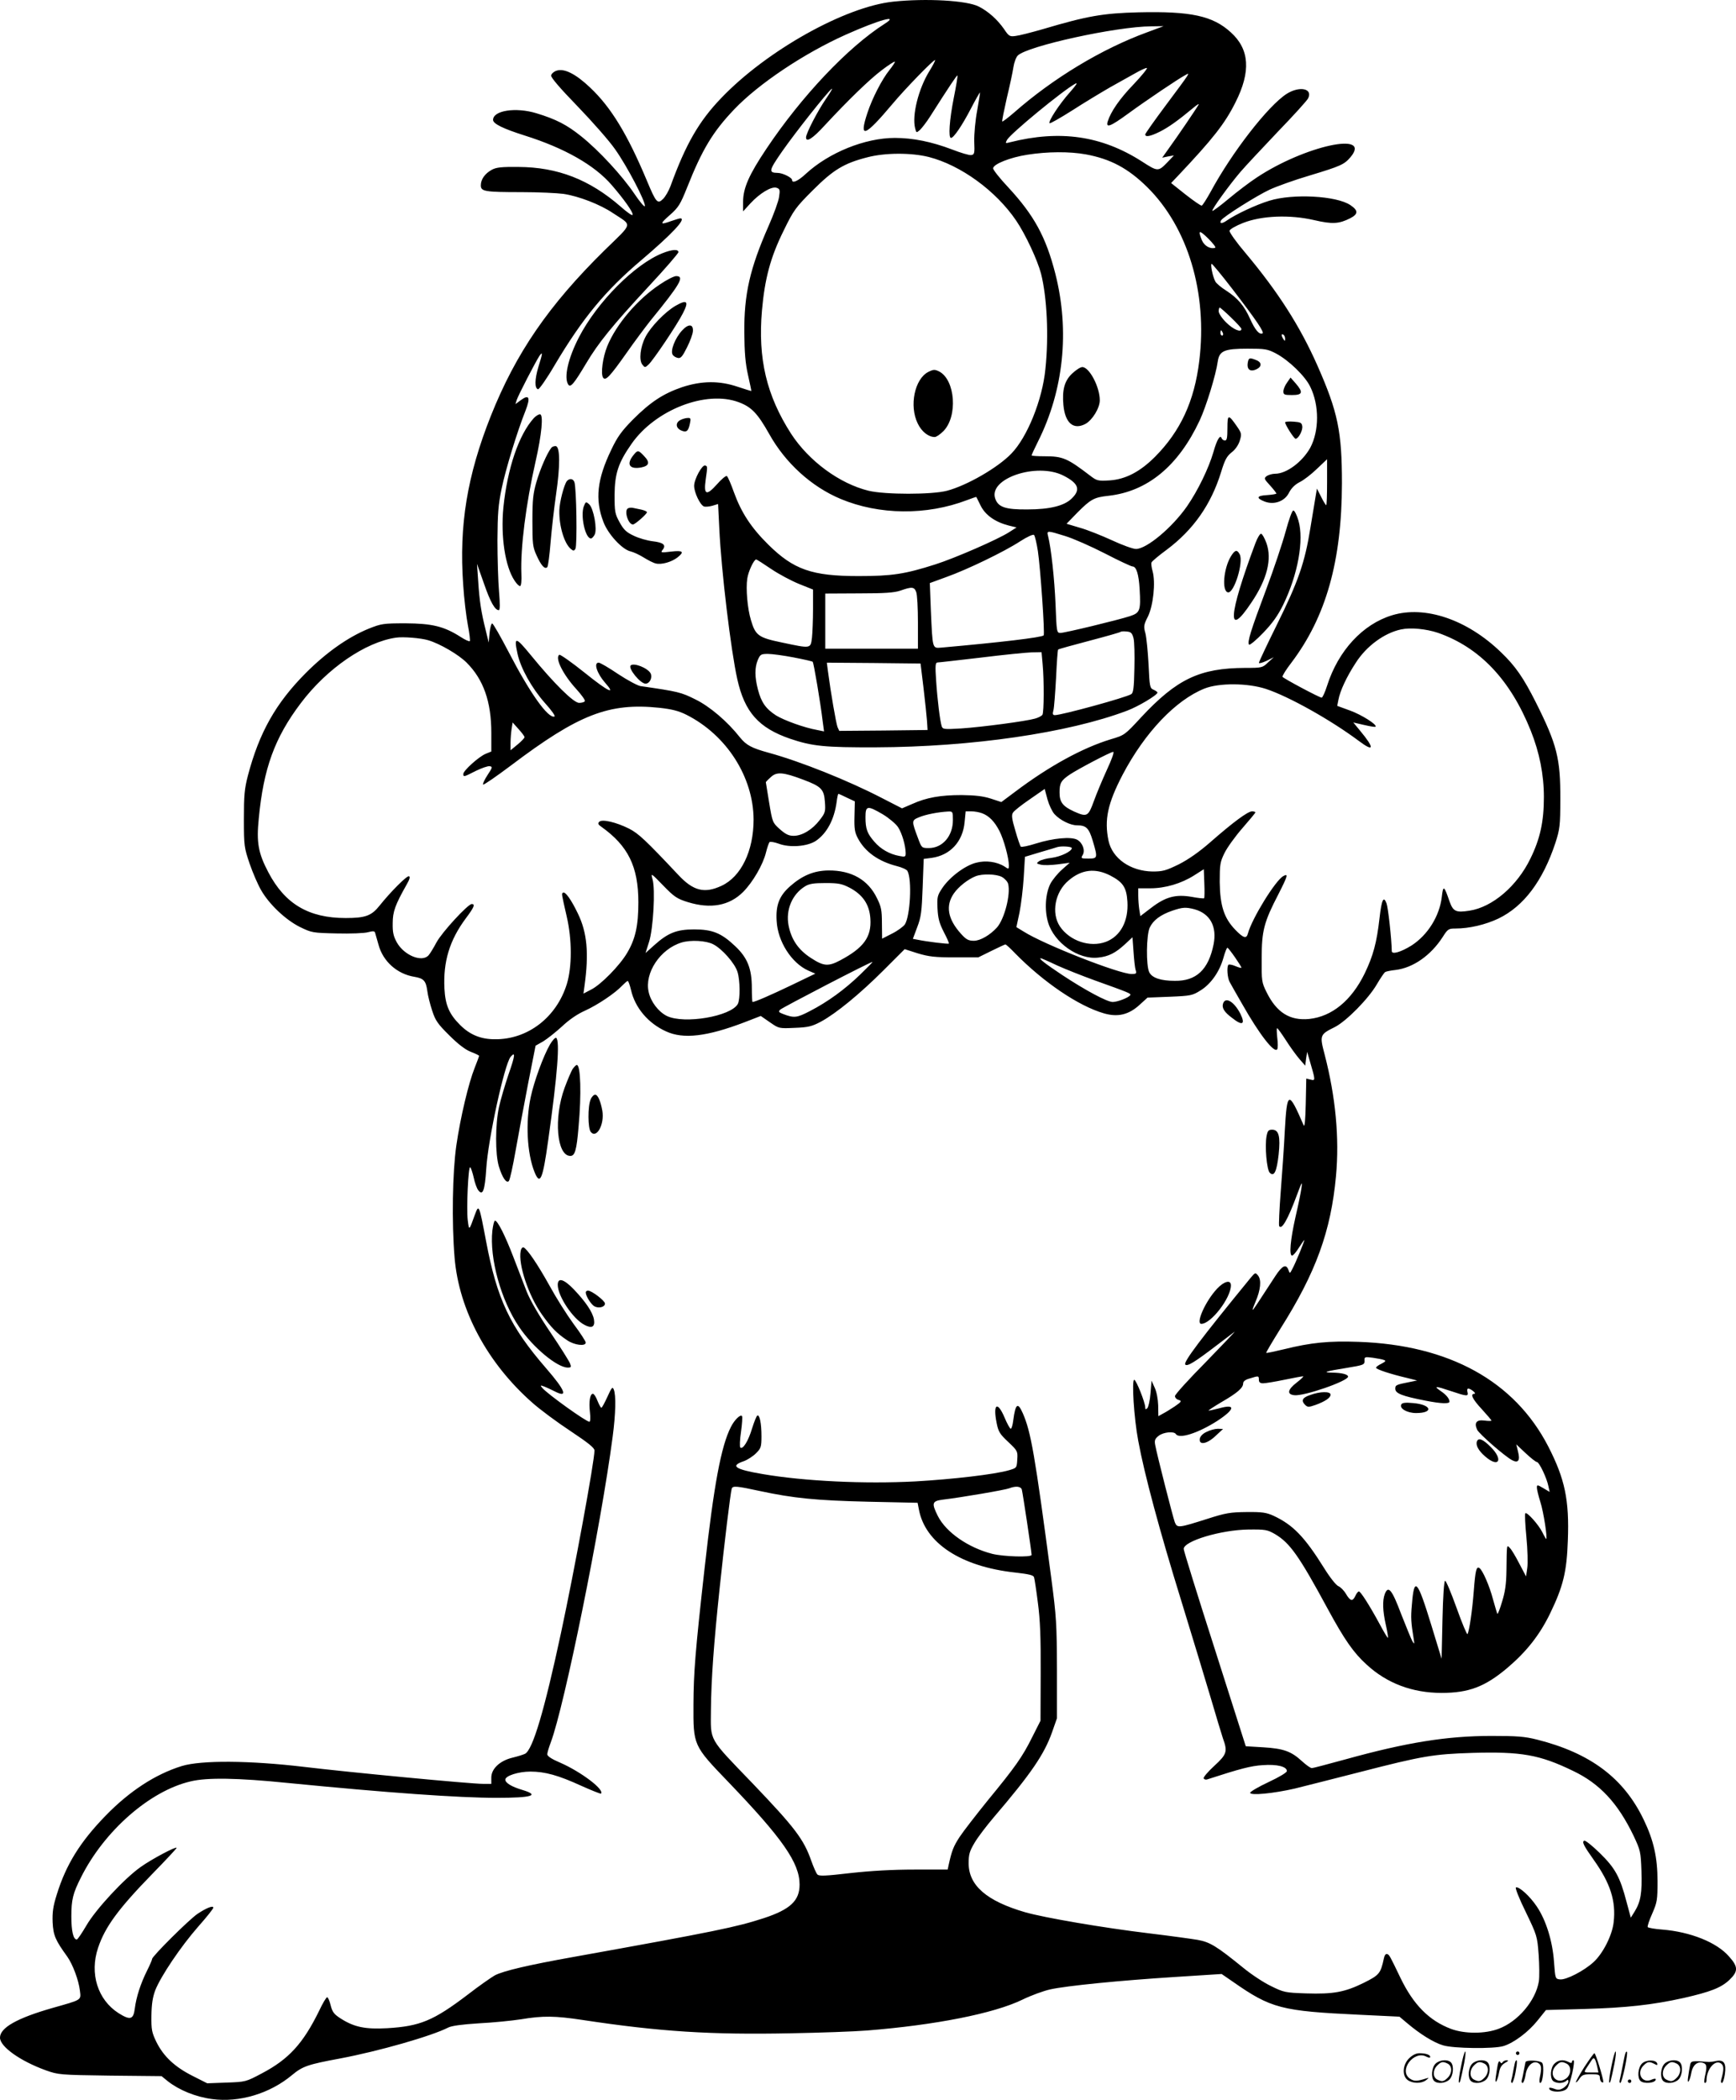 <svg version="1.0" xmlns="http://www.w3.org/2000/svg"
  viewBox="0 0 992.875 1200.505"
 preserveAspectRatio="xMidYMid meet">
<g transform="translate(-1,1200.852) scale(0.1,-0.1)"
fill="#000000" stroke="none">
<path d="M5118 11999 c-275 -29 -724 -280 -983 -551 -128 -133 -203 -264 -290
-503 -10 -27 -29 -60 -42 -73 -32 -32 -40 -24 -93 103 -111 265 -205 420 -325
533 -82 78 -149 112 -193 96 -15 -5 -28 -17 -30 -27 -2 -11 50 -72 150 -175
84 -87 182 -198 216 -247 69 -97 177 -304 170 -325 -2 -7 -29 25 -60 71 -69
102 -202 247 -305 329 -81 65 -143 97 -255 131 -118 36 -248 16 -248 -38 0
-22 57 -50 180 -89 229 -72 401 -170 499 -284 71 -82 124 -157 119 -170 -2 -6
-32 15 -68 47 -178 155 -361 226 -585 227 -96 1 -126 -2 -152 -16 -40 -22 -63
-55 -63 -89 0 -35 21 -39 234 -39 94 0 202 -5 239 -10 87 -13 209 -60 283
-110 112 -74 117 -51 -48 -212 -321 -316 -508 -589 -651 -948 -135 -340 -182
-624 -158 -963 5 -81 18 -186 27 -233 9 -46 14 -87 11 -91 -4 -3 -28 8 -54 25
-94 60 -163 76 -313 77 -128 0 -139 -2 -212 -31 -117 -48 -240 -134 -359 -253
-172 -173 -266 -340 -331 -586 -20 -77 -23 -114 -23 -250 0 -155 2 -163 33
-255 18 -52 47 -119 65 -150 46 -81 140 -170 222 -211 68 -33 73 -34 211 -37
78 -2 159 1 179 7 27 7 37 7 40 -2 2 -7 11 -38 20 -70 26 -96 107 -167 205
-183 53 -9 66 -22 74 -81 3 -26 16 -77 28 -113 18 -56 32 -76 98 -141 51 -51
92 -82 123 -94 26 -10 47 -20 47 -23 0 -3 -11 -33 -25 -68 -35 -87 -82 -285
-105 -444 -22 -152 -27 -439 -10 -642 25 -300 188 -604 447 -831 43 -38 140
-110 216 -160 102 -68 137 -96 137 -111 0 -62 -115 -687 -191 -1041 -96 -448
-162 -670 -206 -693 -10 -5 -42 -15 -71 -22 -72 -17 -122 -63 -122 -114 l0
-36 -47 0 c-71 0 -765 66 -1023 97 -311 37 -589 39 -700 5 -152 -47 -300 -144
-436 -284 -145 -149 -226 -279 -279 -450 -22 -70 -26 -102 -24 -160 4 -75 16
-102 84 -196 31 -44 65 -134 72 -194 7 -56 13 -51 -156 -99 -203 -58 -301
-113 -301 -170 0 -51 114 -133 263 -187 71 -25 78 -26 366 -30 l295 -3 37 -30
c64 -50 159 -89 252 -101 156 -21 330 31 457 137 61 51 92 61 275 95 223 42
523 128 619 177 20 10 79 18 175 24 80 4 189 15 241 23 125 21 195 20 353 -4
443 -67 732 -85 1187 -76 168 3 366 10 440 16 389 31 724 97 887 176 51 25
123 51 160 59 95 21 399 51 714 71 l266 17 64 -44 c219 -153 277 -168 724
-189 l229 -11 44 -37 c73 -62 153 -112 206 -127 59 -18 290 -21 345 -4 59 18
142 80 194 145 l49 61 221 6 c239 7 386 23 567 63 153 35 213 58 261 103 51
49 51 75 -2 134 -70 81 -221 141 -382 154 -43 3 -80 10 -83 14 -3 5 9 40 26
78 28 64 30 78 30 184 0 136 -22 234 -79 352 -114 238 -305 381 -610 458 -72
18 -115 21 -261 21 -254 0 -485 -37 -835 -134 -99 -27 -185 -50 -192 -50 -8 0
-33 18 -57 40 -61 56 -105 72 -221 79 l-100 6 -177 555 c-98 305 -178 563
-178 573 0 45 213 109 370 111 98 1 108 -1 152 -26 86 -51 138 -125 302 -428
95 -175 147 -250 222 -318 116 -107 261 -162 429 -162 155 0 248 35 375 142
110 93 186 189 246 313 74 153 95 237 101 416 9 232 -17 353 -112 538 -193
374 -567 580 -1085 598 -171 6 -271 -4 -425 -42 -54 -13 -101 -23 -103 -21 -2
2 35 64 81 138 203 321 289 557 318 873 20 218 -2 452 -65 695 -29 110 -28
114 59 157 66 34 192 162 239 243 21 36 43 68 48 71 6 4 32 9 59 12 101 12
202 83 270 188 29 46 34 49 73 49 80 0 172 22 246 57 145 70 254 215 326 433
25 78 28 98 28 250 1 232 -19 312 -140 553 -71 141 -117 208 -201 288 -193
186 -433 267 -621 210 -168 -51 -308 -202 -372 -403 -12 -38 -26 -68 -31 -68
-13 0 -217 109 -224 119 -2 5 20 41 51 81 198 262 288 580 289 1025 0 296 -23
408 -140 673 -100 226 -225 421 -410 642 -53 62 -94 120 -93 129 2 9 35 28 78
45 107 42 268 48 406 16 104 -24 142 -22 207 11 46 24 46 44 0 75 -79 53 -327
67 -463 25 -76 -23 -193 -78 -243 -113 -28 -20 -45 -19 -33 1 13 21 204 141
277 175 41 19 144 56 229 81 179 54 198 63 234 105 126 150 -263 65 -537 -117
-40 -26 -112 -81 -160 -121 -49 -41 -91 -72 -93 -69 -6 6 96 147 160 222 28
33 125 136 214 230 90 93 169 180 174 192 27 56 -50 71 -123 25 -106 -68 -313
-334 -436 -562 -23 -41 -45 -76 -50 -77 -4 -2 -46 27 -92 63 l-83 66 39 41
c201 213 268 298 329 420 89 176 81 304 -27 401 -103 94 -228 121 -527 114
-204 -5 -294 -21 -547 -96 -66 -19 -136 -37 -156 -39 -34 -5 -39 -2 -67 40
-38 54 -89 100 -144 128 -68 35 -301 48 -490 28z m-49 -127 c-210 -134 -474
-413 -675 -713 -100 -149 -134 -226 -134 -304 l0 -55 42 46 c54 58 120 98 149
89 19 -6 21 -12 15 -51 -3 -25 -30 -99 -60 -167 -107 -243 -141 -390 -139
-612 1 -110 6 -174 21 -240 11 -49 20 -91 19 -92 -1 0 -36 10 -77 24 -106 36
-206 35 -319 -2 -108 -37 -181 -85 -281 -185 -65 -66 -89 -99 -124 -173 -81
-168 -94 -284 -45 -412 26 -70 108 -159 156 -169 17 -4 51 -20 75 -35 24 -15
55 -31 69 -34 32 -8 89 8 123 34 42 33 33 42 -36 34 -57 -7 -61 -6 -49 9 23
28 6 43 -56 50 -32 4 -81 18 -109 32 -41 19 -57 34 -80 76 -27 49 -29 60 -29
158 1 122 22 184 97 291 136 195 427 308 613 238 73 -27 108 -64 174 -181 93
-167 242 -302 409 -372 220 -92 491 -95 722 -7 30 11 54 20 54 18 1 -1 12 -24
25 -50 27 -54 83 -93 160 -113 l45 -11 -44 -28 c-66 -42 -310 -148 -420 -183
-175 -56 -249 -67 -440 -67 -267 0 -371 37 -516 180 -99 98 -154 183 -196 298
-17 48 -35 90 -41 94 -5 3 -31 -18 -57 -48 -60 -67 -76 -60 -64 27 11 77 11
77 -3 81 -17 6 -63 -78 -63 -116 0 -38 34 -109 56 -118 9 -3 30 -1 48 4 l33
10 7 -141 c11 -238 66 -696 103 -861 42 -188 122 -278 302 -340 127 -43 198
-50 491 -49 546 2 1099 82 1435 209 63 23 175 90 175 104 0 3 -10 11 -22 16
-22 9 -23 18 -29 145 -4 74 -12 154 -18 178 -11 39 -10 48 15 97 30 63 44 194
26 258 -6 21 -9 44 -6 50 3 7 41 39 86 72 154 115 255 260 312 445 21 69 32
90 61 113 21 16 39 43 46 67 11 37 10 42 -16 80 -50 72 -55 71 -55 -9 0 -55
-3 -71 -14 -71 -8 0 -16 6 -19 13 -8 23 -27 -7 -47 -79 -27 -92 -88 -219 -151
-310 -85 -122 -231 -244 -292 -244 -17 0 -78 22 -136 49 -59 27 -141 60 -184
72 l-77 23 62 64 c77 77 95 87 178 96 223 25 399 170 521 430 37 79 93 260
104 339 9 60 38 72 170 72 100 0 114 -2 162 -27 74 -39 168 -130 197 -191 52
-106 51 -252 0 -348 -45 -81 -136 -149 -201 -149 -16 0 -37 -6 -48 -13 -17
-13 -16 -16 19 -54 20 -22 36 -43 36 -46 0 -3 -24 -7 -52 -9 -61 -3 -66 -17
-15 -37 55 -21 116 2 140 52 13 25 33 45 60 59 23 11 67 45 99 76 l58 55 0
-131 c0 -73 -2 -132 -5 -132 -2 0 -16 21 -29 48 l-24 47 -6 -35 c-3 -19 -17
-103 -31 -187 -32 -201 -69 -307 -192 -556 -57 -115 -103 -213 -103 -218 0 -5
19 0 43 11 l42 21 -33 -30 c-31 -30 -35 -31 -130 -31 -260 -1 -391 -63 -596
-283 -93 -101 -95 -102 -173 -125 -161 -49 -352 -153 -547 -300 l-79 -59 -61
20 c-44 14 -90 19 -166 20 -121 0 -201 -14 -283 -51 l-58 -25 -117 60 c-189
98 -463 208 -646 258 -98 27 -128 43 -165 89 -71 90 -172 176 -254 216 -82 41
-99 45 -314 76 -17 3 -75 34 -128 69 -53 36 -103 65 -111 65 -30 0 -10 -61 36
-114 66 -74 20 -53 -113 54 -76 61 -143 108 -148 105 -27 -17 21 -113 97 -196
30 -33 52 -64 49 -69 -3 -6 -18 -10 -33 -10 -31 0 -143 110 -277 274 -87 106
-97 107 -75 6 18 -82 81 -195 156 -280 39 -43 62 -76 55 -78 -36 -12 -139 132
-261 367 -47 90 -89 164 -95 165 -5 1 -12 -24 -15 -54 l-5 -55 -17 70 c-26
103 -36 169 -43 280 l-7 100 40 -113 c37 -107 63 -152 85 -152 7 0 7 37 1 108
-5 59 -9 190 -9 292 1 154 5 203 24 295 23 111 89 326 136 444 30 77 22 97
-26 62 l-31 -23 7 23 c8 26 109 221 131 254 19 26 18 15 -7 -65 -21 -71 -22
-121 -2 -127 6 -2 50 60 96 139 158 266 289 425 496 600 175 149 259 238 222
238 -5 0 -28 -7 -51 -15 -67 -24 -68 -18 -9 34 50 44 60 61 99 158 86 217 147
318 269 446 140 147 401 321 638 427 190 85 311 118 222 62z m1502 -48 c-260
-95 -538 -263 -760 -458 -36 -31 -66 -54 -69 -52 -2 3 10 62 26 133 17 70 34
150 38 177 4 27 15 57 25 67 54 54 563 166 764 167 l70 1 -94 -35z m-1245
-221 c-63 -102 -101 -254 -82 -328 7 -27 7 -27 28 -9 11 11 37 44 56 74 114
179 155 240 158 237 2 -2 -7 -59 -21 -128 -25 -126 -32 -229 -16 -229 15 0 62
68 113 166 27 52 51 94 53 94 1 0 -6 -46 -16 -102 -11 -58 -18 -136 -17 -178
3 -69 1 -75 -17 -78 -12 -2 -61 13 -110 32 -116 44 -223 66 -327 66 -171 0
-378 -84 -510 -206 -44 -41 -78 -56 -78 -34 0 13 -54 40 -82 40 -54 1 -51 13
26 124 80 114 253 332 282 356 9 8 -4 -16 -31 -55 -49 -71 -115 -199 -115
-222 0 -31 38 -7 108 70 131 141 254 261 326 315 38 29 71 50 74 48 2 -3 -12
-24 -31 -48 -42 -52 -98 -160 -126 -245 -50 -151 -16 -138 144 52 70 84 237
256 243 250 2 -2 -12 -30 -32 -62z m1168 -76 c-82 -85 -131 -157 -149 -214
-11 -38 16 -28 116 45 104 76 291 202 328 221 30 17 33 21 -111 -172 -65 -87
-118 -162 -118 -167 0 -17 30 -11 84 16 48 24 102 62 191 136 21 18 35 26 30
18 -16 -28 -123 -185 -166 -244 l-42 -59 33 7 34 6 -34 -36 c-56 -58 -57 -58
-150 2 -230 147 -468 181 -754 109 -26 -7 -27 -6 -17 13 19 36 322 285 391
322 16 9 6 -7 -31 -49 -59 -66 -126 -168 -116 -177 3 -3 61 30 129 73 68 44
166 103 218 133 52 29 118 66 145 81 28 16 56 29 64 29 7 0 -27 -42 -75 -93z
m-274 -401 c141 -26 241 -79 351 -187 233 -230 346 -605 298 -994 -28 -231
-108 -402 -253 -548 -86 -86 -169 -129 -260 -135 -67 -4 -73 -2 -111 27 -131
100 -156 111 -261 111 -41 0 -74 2 -74 5 0 3 16 38 36 78 147 292 183 633 100
960 -54 211 -121 334 -270 495 -47 50 -86 99 -86 108 0 24 98 63 196 78 115
18 240 19 334 2z m-898 -15 c183 -47 384 -193 500 -364 53 -78 122 -226 142
-303 34 -134 45 -356 25 -545 -17 -176 -104 -391 -195 -484 -78 -81 -254 -182
-367 -212 -86 -23 -355 -23 -450 0 -166 41 -340 169 -442 325 -141 219 -191
430 -167 706 16 182 49 305 124 456 57 117 68 132 167 231 117 117 178 154
311 188 102 27 252 27 352 2z m1638 -519 c-27 -9 -62 10 -76 43 -24 59 -16 61
36 10 28 -28 46 -51 40 -53z m97 -234 c142 -185 187 -252 173 -256 -19 -7 -42
21 -70 83 -34 76 -71 119 -137 162 -29 18 -57 42 -62 52 -15 27 -30 101 -21
101 4 0 57 -64 117 -142z m-6 -165 c32 -31 59 -60 59 -65 0 -23 -47 -3 -86 36
-25 24 -44 53 -44 65 0 11 3 21 6 21 3 0 32 -25 65 -57z m-47 -88 c3 -8 1 -15
-4 -15 -6 0 -10 7 -10 15 0 8 2 15 4 15 2 0 6 -7 10 -15z m356 -33 c0 -15 -2
-15 -10 -2 -13 20 -13 33 0 25 6 -3 10 -14 10 -23z m-1269 -782 c87 -44 101
-80 50 -130 -42 -43 -126 -64 -256 -64 -125 -1 -166 13 -183 62 -40 115 237
208 389 132z m11 -346 c46 -14 148 -59 228 -100 79 -41 150 -74 157 -74 22 0
36 -43 41 -131 7 -121 2 -134 -55 -153 -71 -23 -373 -96 -398 -96 -21 0 -22 4
-28 163 -6 145 -25 321 -43 392 -8 31 -5 31 98 -1z m-156 -86 c14 -92 41 -475
33 -482 -11 -12 -248 -40 -586 -70 -51 -4 -49 -9 -59 210 l-6 159 93 34 c121
43 334 146 424 205 42 27 74 41 79 36 5 -5 15 -47 22 -92z m-1526 -102 c44
-30 116 -68 160 -86 l80 -32 0 -112 c0 -61 -3 -135 -6 -163 -8 -64 -5 -63
-171 -28 -135 28 -152 40 -178 128 -20 65 -30 181 -21 238 6 41 38 109 51 109
3 0 41 -24 85 -54z m830 -132 c6 -14 10 -93 10 -175 l0 -149 -265 0 -265 0 0
158 0 157 193 1 c147 0 202 4 237 16 65 23 79 22 90 -8z m2983 -233 c239 -83
415 -268 532 -560 50 -125 75 -252 75 -379 0 -140 -21 -238 -77 -352 -76 -157
-217 -278 -349 -298 -77 -12 -93 -5 -114 54 -31 91 -36 93 -44 24 -13 -109
-80 -217 -173 -277 -61 -38 -113 -53 -113 -32 -1 70 -21 250 -30 273 -17 45
-28 21 -40 -84 -16 -141 -36 -215 -85 -317 -76 -155 -187 -246 -317 -260 -111
-11 -187 37 -244 153 -28 56 -29 65 -28 194 0 157 13 207 95 365 55 108 58
121 29 105 -45 -24 -180 -243 -203 -329 -8 -31 -26 -26 -73 23 -64 67 -86 137
-88 271 0 100 2 115 27 166 15 31 61 95 102 142 41 47 75 88 75 91 0 3 -9 6
-19 6 -24 0 -107 -61 -236 -174 -66 -58 -128 -101 -183 -129 -74 -36 -92 -41
-150 -41 -126 2 -230 74 -252 176 -25 120 -5 213 81 378 127 241 303 426 468
492 83 33 247 32 351 -2 131 -43 370 -177 531 -297 89 -67 92 -43 7 59 l-38
46 61 -14 c34 -8 64 -13 66 -10 11 11 -79 68 -145 92 l-74 27 7 35 c9 50 47
132 99 211 61 96 164 171 259 191 55 12 144 3 210 -19z m-1740 -31 c5 -19 7
-97 5 -173 -2 -109 -6 -140 -18 -147 -29 -19 -398 -120 -437 -120 -12 0 -14 7
-8 28 4 15 10 98 15 185 4 87 9 160 12 162 3 3 83 25 178 50 95 25 176 48 179
51 3 3 19 4 35 2 25 -2 31 -9 39 -38z m-4033 -12 c67 -20 173 -82 219 -128 96
-96 141 -223 141 -401 l0 -107 -32 -13 c-39 -16 -128 -96 -128 -115 0 -19 2
-18 71 17 33 16 69 29 80 27 17 -3 16 -7 -13 -51 -17 -26 -28 -50 -25 -54 4
-3 75 46 159 109 388 293 561 360 849 330 73 -8 111 -18 155 -40 230 -116 383
-356 384 -599 0 -179 -71 -327 -184 -379 -97 -45 -161 -29 -246 62 -190 202
-228 237 -282 265 -74 37 -155 56 -171 39 -9 -9 -6 -16 12 -28 153 -109 212
-227 212 -432 0 -134 -17 -210 -64 -289 -42 -72 -150 -182 -206 -210 l-44 -23
6 44 c26 188 15 305 -38 414 -38 79 -72 127 -85 119 -9 -6 -9 -3 21 -135 31
-133 31 -288 1 -387 -59 -191 -224 -318 -412 -316 -81 0 -143 26 -199 82 -62
62 -84 113 -89 207 -8 154 29 277 122 402 48 64 55 82 34 82 -22 0 -172 -163
-202 -220 -16 -30 -36 -63 -44 -72 -37 -44 -140 -2 -182 72 -20 36 -25 59 -24
110 0 66 14 105 79 220 18 31 22 46 14 49 -12 4 -105 -89 -168 -168 -46 -58
-81 -71 -194 -71 -211 0 -347 80 -442 261 -58 110 -69 171 -55 308 27 286 91
462 240 659 149 198 370 350 545 375 41 6 142 -2 185 -15z m3513 -135 c9 -95
8 -275 -1 -291 -5 -7 -24 -17 -43 -22 -52 -15 -302 -48 -420 -56 -99 -6 -107
-5 -113 12 -10 32 -25 154 -32 262 -6 84 -4 102 7 103 8 0 120 13 249 28 129
16 260 29 291 30 l56 1 6 -67z m-1424 37 c57 -11 106 -22 109 -25 6 -5 45
-237 57 -339 l8 -59 -39 8 c-74 13 -189 55 -235 83 -59 38 -85 75 -104 148
-19 73 -19 125 -1 169 14 32 18 35 58 35 24 0 90 -9 147 -20z m743 -175 c9
-77 18 -162 20 -190 l3 -50 -253 -3 -252 -2 -10 22 c-8 21 -38 192 -55 321
l-6 47 268 -2 268 -3 17 -140z m-2282 -281 c0 -5 -18 -24 -40 -42 l-40 -33 0
43 c0 24 3 59 6 79 l6 37 34 -38 c19 -21 34 -41 34 -46z m3331 -186 c-26 -57
-60 -138 -75 -180 -32 -88 -39 -92 -113 -59 -65 30 -83 53 -83 109 0 53 8 68
58 102 46 31 234 130 249 130 7 0 -9 -44 -36 -102z m-1737 -57 c104 -39 119
-55 124 -128 4 -54 2 -62 -30 -103 -41 -54 -100 -90 -149 -90 -28 0 -46 9 -79
38 -41 37 -42 38 -61 152 -10 63 -19 116 -19 117 0 1 12 14 28 28 33 32 70 30
186 -14z m1437 -197 c32 -35 91 -64 129 -64 52 0 68 -15 90 -89 29 -98 28
-101 -25 -101 -42 0 -44 1 -33 20 16 26 0 71 -32 88 -35 18 -136 9 -235 -22
-44 -14 -83 -22 -87 -18 -3 4 -18 45 -31 92 -20 67 -23 89 -13 103 6 10 49 44
96 76 l85 59 16 -60 c9 -32 27 -70 40 -84z m-1187 94 l45 -21 -2 -86 c-2 -71
2 -93 20 -126 41 -77 117 -131 222 -158 29 -7 57 -20 61 -28 27 -49 16 -258
-15 -306 -9 -12 -41 -36 -73 -52 l-57 -29 -1 88 c0 74 -4 95 -28 143 -51 106
-146 160 -278 159 -83 -1 -150 -29 -220 -91 -61 -54 -82 -108 -76 -198 6 -117
85 -240 180 -283 l41 -18 -139 -67 c-119 -57 -207 -95 -220 -95 -2 0 -4 36 -4
80 0 111 -25 173 -95 239 -79 75 -130 96 -235 96 -100 0 -150 -20 -229 -91
l-49 -44 20 63 c24 73 37 300 20 359 -10 37 -10 37 61 -36 64 -66 80 -76 141
-95 130 -40 237 -21 316 58 55 55 114 156 131 226 7 28 16 54 20 59 4 4 28 0
53 -9 63 -24 163 -16 212 16 63 43 105 121 119 222 3 26 8 47 10 47 3 0 25
-10 49 -22z m205 -95 c35 -21 74 -54 87 -73 23 -35 43 -104 44 -149 0 -21 -3
-23 -37 -16 -55 10 -106 39 -142 81 -41 47 -51 73 -51 140 0 67 10 69 99 17z
m401 -33 c0 -91 -59 -160 -138 -160 -40 0 -41 1 -61 55 -38 101 -38 103 5 121
38 16 110 30 167 33 26 1 27 -1 27 -49z m167 39 c40 -15 71 -47 99 -101 25
-49 54 -154 54 -197 0 -22 -1 -23 -24 -7 -44 28 -108 37 -164 22 -63 -16 -151
-82 -193 -145 -28 -42 -30 -51 -27 -117 3 -56 10 -83 36 -134 18 -34 31 -64
29 -66 -4 -4 -127 11 -179 22 l-27 5 25 67 c22 57 26 89 31 228 l6 162 46 6
c106 15 178 93 188 205 l6 61 33 0 c18 0 45 -5 61 -11z m513 -199 c0 -19 -63
-49 -116 -56 -29 -3 -61 -12 -71 -19 -17 -12 -16 -14 10 -20 16 -4 59 -3 97 2
l68 9 -44 -39 c-25 -22 -54 -58 -66 -80 -29 -57 -35 -149 -14 -221 34 -117
174 -216 288 -202 58 6 98 26 153 77 l42 39 6 -82 c3 -46 8 -93 12 -105 7 -20
4 -23 -23 -23 -71 0 -502 169 -618 243 l-41 25 18 84 c9 46 20 136 24 200 l7
118 86 26 c48 14 92 27 97 29 23 8 85 4 85 -5z m757 -287 c-3 -2 -34 1 -71 8
-92 16 -150 0 -231 -62 l-63 -48 -6 37 c-3 20 -6 56 -6 80 l0 42 69 0 c85 0
177 27 251 74 l55 35 3 -81 c2 -44 1 -82 -1 -85z m-537 130 c73 -38 93 -68 98
-149 7 -111 -39 -198 -123 -230 -91 -34 -207 5 -263 88 -51 77 -28 198 50 263
74 63 152 72 238 28z m-620 -8 c16 -9 33 -27 36 -40 15 -60 -21 -200 -64 -249
-39 -43 -95 -76 -132 -76 -31 0 -44 7 -73 39 -77 85 -90 161 -42 231 27 39 80
81 125 99 38 15 118 13 150 -4z m-870 -62 c75 -40 113 -96 118 -177 7 -104
-38 -166 -171 -237 -69 -37 -96 -35 -168 12 -72 46 -113 105 -129 187 -17 89
21 178 94 223 24 15 50 19 117 19 75 0 94 -4 139 -27z m1972 -123 c89 -25 129
-98 109 -200 -29 -145 -99 -211 -222 -209 -81 0 -130 17 -146 49 -19 38 -17
214 3 256 20 42 62 73 129 96 59 20 77 21 127 8z m-2753 -200 c51 -26 124
-109 139 -158 15 -48 16 -156 2 -183 -39 -71 -306 -117 -406 -69 -48 24 -92
81 -104 137 -25 109 66 246 188 283 52 16 141 11 181 -10z m1726 -51 c163
-166 363 -302 509 -344 79 -23 142 -8 204 49 l45 41 127 5 c120 5 130 7 176
36 59 36 109 107 131 186 9 32 19 58 23 58 7 0 80 -105 80 -114 0 -3 -15 1
-34 9 -18 8 -36 11 -40 8 -11 -11 -6 -77 7 -99 6 -12 39 -69 71 -125 99 -175
185 -285 201 -259 4 6 4 36 0 66 -3 30 -4 54 -1 54 4 0 26 -31 50 -68 24 -38
59 -86 77 -107 l34 -39 5 40 6 39 16 -55 c32 -109 32 -111 4 -104 l-25 6 -3
-143 c-2 -92 -6 -137 -12 -124 -87 201 -95 198 -108 -34 -4 -86 -15 -241 -23
-344 -8 -104 -12 -193 -9 -198 14 -24 49 36 101 176 28 75 32 83 27 45 -3 -25
-19 -102 -35 -171 -29 -129 -37 -219 -19 -219 6 0 24 21 40 47 17 26 30 45 30
42 0 -9 -50 -131 -68 -164 -15 -29 -15 -29 -23 -7 -13 36 -35 26 -75 -35 -105
-162 -126 -193 -129 -193 -3 0 5 21 16 47 29 67 34 123 15 148 -16 20 -17 19
-44 -13 -283 -346 -386 -482 -373 -495 12 -12 54 14 181 111 47 36 92 70 100
76 8 5 -65 -71 -162 -171 -98 -99 -178 -187 -178 -196 0 -9 9 -19 21 -22 19
-6 17 -10 -22 -37 -24 -16 -55 -35 -69 -42 l-25 -14 -1 62 c-1 35 -9 78 -20
101 l-18 40 -6 -73 c-3 -40 -12 -78 -18 -84 -9 -9 -12 -8 -12 4 0 28 -52 158
-63 158 -15 0 -2 -217 23 -349 35 -191 123 -517 245 -911 63 -206 140 -458
170 -560 30 -102 61 -205 69 -229 28 -77 23 -92 -50 -159 -36 -33 -63 -65 -60
-71 4 -6 12 -8 19 -6 191 62 252 78 319 82 82 6 138 -8 138 -34 0 -8 -43 -34
-105 -63 -58 -27 -105 -55 -105 -61 0 -17 133 -4 255 24 55 14 224 56 375 95
357 92 419 102 640 109 281 8 385 -10 577 -103 153 -73 256 -184 346 -371 39
-83 41 -91 45 -202 4 -124 -4 -174 -39 -231 l-22 -35 -24 89 c-38 146 -66 195
-154 281 -43 42 -83 74 -89 70 -13 -8 -2 -29 56 -111 94 -132 127 -234 113
-355 -8 -74 -61 -179 -115 -228 -54 -50 -157 -103 -192 -99 -27 3 -27 5 -34
98 -8 119 -45 239 -98 318 -40 60 -102 116 -120 110 -6 -2 19 -65 56 -140 65
-135 66 -139 74 -245 4 -59 5 -128 1 -153 -18 -109 -119 -229 -229 -270 -78
-30 -195 -30 -273 -1 -125 47 -215 138 -289 291 -63 131 -64 133 -77 137 -7 3
-15 -8 -18 -24 -19 -88 -26 -96 -116 -141 -108 -53 -173 -65 -329 -60 -120 4
-128 6 -201 42 -42 20 -113 67 -158 104 -153 124 -190 147 -261 160 -36 6
-159 23 -275 37 -267 32 -604 90 -712 121 -220 64 -323 153 -323 280 0 51 5
69 35 119 19 32 68 96 108 143 213 249 289 360 334 487 l28 80 0 280 c-1 258
-3 299 -33 525 -94 709 -116 832 -162 938 -29 66 -42 57 -55 -40 -3 -27 -10
-48 -14 -48 -5 0 -21 29 -36 65 -41 96 -67 77 -45 -32 10 -51 19 -64 67 -109
53 -50 54 -53 51 -100 -3 -48 -3 -48 -47 -61 -82 -24 -325 -52 -537 -64 -290
-15 -633 1 -872 42 -160 27 -188 47 -107 74 21 8 52 28 69 45 28 28 31 36 31
98 0 74 -11 126 -24 117 -5 -3 -18 -36 -30 -74 -21 -71 -53 -122 -67 -108 -4
4 -3 44 4 89 6 44 9 85 6 90 -8 13 -43 -20 -64 -62 -56 -110 -97 -330 -150
-805 -54 -481 -63 -599 -64 -780 -1 -236 -2 -235 200 -445 310 -323 407 -462
407 -586 0 -92 -53 -142 -205 -192 -157 -51 -272 -75 -1090 -222 -252 -45
-399 -79 -448 -105 -18 -10 -89 -59 -156 -111 -195 -148 -272 -180 -459 -191
-126 -7 -189 6 -266 55 -39 25 -48 37 -58 76 -6 25 -15 46 -20 46 -5 0 -26
-35 -46 -78 -92 -187 -173 -276 -327 -357 -92 -49 -94 -49 -203 -53 l-110 -4
-85 43 c-101 51 -165 111 -206 194 -26 54 -29 70 -28 150 1 66 7 105 22 145
32 81 146 250 245 363 48 54 87 103 87 109 0 14 -39 -1 -90 -35 -49 -33 -260
-243 -260 -258 0 -5 -13 -35 -29 -67 -37 -74 -62 -152 -70 -216 -8 -64 -26
-69 -93 -27 -119 76 -167 226 -117 374 40 119 115 222 311 423 76 78 138 144
138 148 0 11 -142 -64 -205 -109 -94 -66 -258 -243 -311 -335 -26 -44 -50 -80
-55 -80 -20 0 -31 49 -31 131 0 97 9 133 55 224 133 266 394 495 627 549 94
23 270 20 556 -9 570 -56 976 -85 1195 -85 201 0 249 14 147 45 -61 18 -98 40
-98 59 0 22 75 46 143 46 84 0 160 -21 291 -81 60 -27 111 -47 113 -45 22 22
-113 124 -231 176 -50 21 -76 38 -76 49 0 9 9 39 20 68 78 207 287 1237 354
1748 17 129 20 238 6 270 -7 17 -12 11 -36 -42 -16 -35 -31 -63 -35 -63 -3 0
-13 18 -22 40 -8 22 -20 40 -26 40 -17 0 -24 -46 -17 -106 4 -32 2 -54 -3 -54
-19 0 -242 160 -270 194 -13 15 -11 16 13 7 14 -6 39 -17 56 -26 81 -42 65 2
-46 130 -208 240 -281 394 -344 727 -40 211 -41 214 -64 152 -34 -94 -33 -93
-41 -31 -8 65 3 309 14 302 4 -2 13 -28 20 -58 6 -30 18 -63 26 -73 26 -35 38
-2 46 123 10 166 104 596 139 639 29 34 26 7 -11 -98 -21 -62 -46 -147 -55
-188 -22 -102 -22 -269 -1 -340 20 -65 43 -98 57 -84 6 6 23 84 39 175 16 90
48 262 71 381 l43 218 44 25 c24 15 72 53 107 85 40 38 88 71 131 90 73 33
174 101 214 144 14 14 27 26 31 26 4 0 12 -23 19 -52 23 -101 98 -190 200
-236 99 -46 234 -30 449 52 l93 36 52 -36 c52 -36 52 -36 142 -32 78 3 98 8
151 36 86 47 221 157 358 294 l120 120 75 -24 c64 -19 98 -23 211 -23 l135 0
75 37 c41 20 77 37 80 37 3 1 28 -22 55 -50z m241 -70 c49 -22 145 -60 214
-85 201 -72 210 -76 204 -85 -8 -14 -73 -39 -100 -39 -32 0 -157 67 -290 155
-99 66 -136 95 -121 95 3 0 45 -18 93 -41z m-1126 -52 c-89 -86 -187 -157
-288 -209 -75 -39 -90 -41 -155 -16 -23 9 -26 13 -15 24 12 12 517 274 528
273 3 0 -29 -32 -70 -72z m2996 -2204 c12 -4 8 -9 -15 -21 -17 -8 -31 -18 -31
-23 0 -9 85 -37 180 -59 l55 -14 -40 -8 c-81 -16 -85 -18 -85 -39 0 -27 39
-42 172 -68 91 -18 138 -19 138 -6 0 17 -19 40 -49 60 -45 31 -33 31 59 0 89
-30 100 -31 93 -5 -3 11 -1 20 4 20 14 0 50 -29 36 -30 -26 0 -12 -30 42 -88
30 -33 55 -62 55 -65 0 -3 -18 -3 -40 0 -45 6 -60 -12 -42 -52 11 -24 159
-153 201 -175 35 -18 46 -1 33 50 l-10 41 53 -50 c30 -28 59 -51 65 -51 13 0
57 -92 66 -139 l7 -32 -37 22 c-34 20 -36 20 -36 2 0 -10 9 -47 20 -82 18 -55
42 -211 33 -211 -1 0 -12 18 -22 39 -23 45 -88 117 -97 108 -4 -3 -1 -65 6
-136 7 -72 9 -151 5 -177 l-7 -48 -39 74 c-21 41 -45 81 -54 89 -18 18 -17 25
-19 -129 -1 -78 -8 -124 -25 -178 -12 -41 -24 -72 -27 -70 -2 3 -13 40 -25 83
-20 77 -60 168 -78 179 -17 11 -23 -14 -32 -132 -9 -117 -26 -229 -36 -246 -3
-4 -31 62 -62 149 -31 86 -60 156 -66 156 -6 -1 -12 -86 -15 -223 l-5 -223
-59 193 c-80 261 -98 280 -111 116 -7 -74 -5 -102 11 -199 4 -27 4 -28 -8 -10
-6 11 -35 81 -64 155 -53 141 -74 167 -94 115 -14 -38 -12 -96 6 -176 9 -39
14 -72 12 -74 -2 -2 -23 33 -47 78 -58 107 -109 187 -119 187 -5 0 -14 -11
-20 -25 -16 -34 -29 -31 -54 11 -11 19 -31 39 -43 44 -13 5 -48 49 -81 102
-113 181 -179 249 -291 301 -40 18 -64 22 -153 21 -93 -1 -119 -5 -225 -39
-167 -53 -172 -53 -186 -19 -11 30 -102 386 -112 441 -5 26 -2 36 20 53 27 21
87 27 98 10 19 -30 127 5 237 75 102 67 107 99 11 72 -32 -8 -59 -14 -61 -13
-1 2 33 24 75 49 90 52 123 81 123 106 0 12 12 22 39 29 50 16 51 15 51 -8 0
-14 7 -20 24 -20 13 0 68 9 121 20 53 11 102 20 108 20 5 0 -11 -16 -37 -36
-52 -40 -57 -67 -14 -72 56 -7 308 81 308 106 0 13 -35 22 -90 23 -60 1 -42 7
82 27 97 16 103 18 102 41 -1 22 1 23 48 17 26 -4 55 -9 64 -13z m-3569 -749
c191 -41 321 -54 620 -61 l281 -6 7 -36 c35 -194 240 -329 552 -363 79 -9 104
-15 107 -27 3 -9 13 -74 22 -146 13 -97 17 -198 16 -402 l-1 -272 -47 -93
c-56 -113 -97 -171 -255 -363 -67 -83 -140 -177 -161 -209 -35 -54 -44 -77
-62 -158 l-6 -28 -190 0 c-126 0 -248 -7 -366 -20 -145 -17 -180 -18 -189 -8
-7 7 -22 42 -35 78 -43 123 -93 189 -336 443 -256 266 -239 237 -238 421 2
178 16 374 50 696 26 249 62 547 69 568 6 17 28 15 162 -14z m1497 9 c5 -17
56 -355 56 -374 0 -15 -161 -10 -225 6 -137 35 -264 123 -311 216 -37 74 -34
86 29 94 103 12 359 56 380 65 36 14 65 11 71 -7z M3799 10561 c-157 -62 -373
-278 -478 -481 -62 -120 -87 -230 -61 -270 13 -19 32 3 103 122 69 116 149
215 356 438 94 101 171 190 171 197 0 18 -36 16 -91 -6z M3785 10383 c-130
-86 -251 -229 -302 -354 -26 -64 -38 -157 -24 -179 14 -21 38 4 134 140 44 63
106 146 136 184 173 212 198 256 148 256 -12 0 -54 -21 -92 -47z M3875 10261
c-60 -34 -145 -122 -174 -180 -29 -56 -37 -130 -18 -156 15 -19 16 -19 36 -1
27 25 162 225 197 294 35 68 24 80 -41 43z M3910 10118 c-39 -43 -67 -114 -53
-137 5 -9 19 -17 31 -19 16 -3 26 10 51 60 18 35 33 77 34 93 3 42 -26 44 -63
3z M7148 9943 c-11 -47 12 -65 53 -43 27 15 24 39 -7 50 -35 14 -41 13 -46 -7z
M7371 9821 c-12 -16 -21 -39 -21 -50 0 -19 6 -21 50 -21 60 0 65 15 21 66
l-30 34 -20 -29z M3063 9618 c-86 -95 -151 -287 -174 -511 -16 -165 10 -338
64 -418 12 -19 27 -33 32 -31 6 1 9 33 7 70 -6 147 26 399 80 637 37 162 47
275 26 275 -8 0 -24 -10 -35 -22z M3903 9608 c-31 -15 -29 -46 2 -60 31 -14
42 -5 51 40 6 27 4 32 -12 31 -11 0 -29 -5 -41 -11z M7360 9594 c0 -14 51 -94
60 -94 16 0 42 48 38 72 -3 20 -10 23 -50 26 -27 2 -48 0 -48 -4z M3163 9448
c-24 -30 -64 -122 -85 -195 -19 -65 -23 -103 -23 -223 0 -131 2 -150 24 -197
26 -58 47 -81 61 -67 5 5 13 69 19 142 6 73 20 195 31 272 24 162 24 273 -1
278 -9 1 -21 -3 -26 -10z M3631 9404 c-40 -51 -20 -80 46 -68 46 9 52 29 17
65 -34 36 -37 36 -63 3z M3252 9258 c-16 -21 -42 -119 -43 -168 -2 -88 28
-189 66 -220 14 -12 18 -12 26 1 11 16 6 353 -6 382 -8 20 -28 22 -43 5z
M3349 9114 c-20 -54 8 -184 41 -184 5 0 15 10 21 22 16 30 -6 150 -31 173 -19
17 -20 16 -31 -11z M3603 9103 c-26 -10 -1 -93 27 -93 12 0 80 60 80 70 0 5
-15 11 -32 15 -18 4 -40 8 -48 10 -8 2 -21 1 -27 -2z M7363 8970 c-18 -66 -68
-216 -112 -333 -88 -234 -109 -302 -97 -314 4 -4 41 26 81 68 53 55 84 99 114
160 84 172 120 370 87 482 -9 31 -22 57 -29 57 -7 0 -25 -50 -44 -120z M7190
8903 c-156 -416 -164 -552 -22 -338 89 132 118 247 85 339 -10 27 -23 51 -30
53 -6 2 -21 -22 -33 -54z M7050 8828 c-42 -69 -53 -199 -17 -206 35 -7 91 174
67 218 -15 28 -27 25 -50 -12z M3617 8204 c-16 -16 55 -104 85 -104 24 0 41
35 29 59 -17 31 -96 62 -114 45z M6141 9872 c-43 -41 -57 -93 -49 -180 10
-103 58 -143 126 -107 40 22 82 91 82 135 0 77 -60 190 -100 190 -11 0 -37
-17 -59 -38z M5319 9882 c-78 -40 -110 -194 -60 -295 22 -46 61 -77 97 -77 9
0 31 15 49 33 84 84 69 294 -24 342 -25 12 -32 12 -62 -3z M7005 6271 c-8 -25
7 -49 53 -83 58 -46 76 -36 46 25 -36 70 -86 99 -99 58z M3156 6038 c-38 -65
-92 -213 -111 -303 -30 -142 -21 -320 22 -427 32 -79 47 -43 78 179 54 381 68
573 46 588 -6 3 -21 -14 -35 -37z M3285 5897 c-8 -13 -29 -62 -46 -108 -63
-171 -45 -389 33 -389 26 0 36 32 47 167 17 185 12 353 -10 353 -5 0 -15 -11
-24 -23z M3388 5723 c-17 -40 -16 -166 1 -186 33 -40 79 43 66 121 -10 56 -26
92 -41 92 -8 0 -20 -12 -26 -27z M7254 5514 c-11 -58 1 -193 18 -210 25 -25
40 6 51 104 11 104 1 142 -37 142 -21 0 -26 -6 -32 -36z M2826 4973 c-17 -158
49 -399 154 -552 77 -115 217 -231 277 -231 20 0 21 3 13 24 -5 13 -55 93
-112 177 -66 97 -116 184 -136 234 -17 44 -52 134 -77 200 -47 122 -89 205
-104 205 -5 0 -11 -26 -15 -57z M2988 4856 c-15 -76 45 -255 121 -362 53 -75
85 -108 145 -148 41 -28 106 -36 106 -13 0 7 -31 55 -70 107 -38 52 -100 150
-137 218 -69 124 -129 212 -149 219 -6 2 -14 -7 -16 -21z M3200 4663 c0 -65
87 -195 153 -229 42 -22 61 -12 54 31 -7 41 -47 101 -116 173 -57 59 -91 68
-91 25z M6970 4640 c-67 -72 -123 -200 -89 -200 55 0 169 148 169 220 0 34
-39 24 -80 -20z M3360 4620 c0 -21 31 -70 50 -80 25 -13 60 -4 60 16 0 16 -76
74 -97 74 -7 0 -13 -5 -13 -10z M7503 4033 c-45 -15 -53 -32 -28 -57 14 -13
20 -13 58 0 55 20 87 41 87 59 0 20 -60 19 -117 -2z M8025 3980 c-14 -23 32
-50 84 -50 102 0 89 48 -16 57 -43 4 -63 2 -68 -7z M6910 3822 c-22 -10 -36
-26 -38 -39 -6 -39 42 -30 91 17 l42 39 -30 1 c-16 0 -46 -8 -65 -18z M8457
3768 c-8 -22 9 -53 47 -86 78 -68 106 -20 32 54 -44 44 -70 55 -79 32z M8366
194 c-10 -47 -15 -88 -12 -91 5 -6 9 7 30 110 7 37 10 67 6 67 -4 0 -15 -39
-24 -86z M8680 270 c0 -5 5 -10 10 -10 6 0 10 5 10 10 0 6 -4 10 -10 10 -5 0
-10 -4 -10 -10z M9226 194 c-10 -47 -15 -88 -12 -91 5 -6 9 7 30 110 7 37 10
67 6 67 -4 0 -15 -39 -24 -86z M9306 269 c-3 -8 -10 -41 -16 -74 -6 -33 -14
-68 -16 -77 -3 -10 -1 -18 3 -18 10 0 46 171 38 178 -2 3 -7 -1 -9 -9z M8069
241 c-38 -38 -41 -101 -7 -125 29 -20 79 -20 104 0 18 14 18 15 1 10 -53 -17
-69 -17 -92 -2 -69 45 21 166 94 126 12 -6 21 -7 21 -1 0 12 -25 21 -62 21
-19 0 -39 -10 -59 -29z M9070 189 c-28 -45 -49 -83 -47 -85 2 -3 12 7 21 21
14 21 24 25 66 25 43 0 50 -3 50 -19 0 -11 5 -23 10 -26 6 -3 10 -3 10 1 0 20
-44 164 -51 164 -4 0 -30 -37 -59 -81z m75 4 l7 -33 -42 0 c-42 0 -42 0 -28
23 8 12 21 32 29 44 15 25 22 18 34 -34z M8220 210 c-22 -22 -27 -79 -8 -98
19 -19 66 -14 88 8 22 22 27 79 8 98 -19 19 -66 14 -88 -8z m71 0 c25 -14 25
-54 -1 -80 -23 -23 -33 -24 -61 -10 -25 14 -25 54 1 80 23 23 33 24 61 10z
M8430 210 c-22 -22 -27 -79 -8 -98 19 -19 66 -14 88 8 22 22 27 79 8 98 -19
19 -66 14 -88 -8z m71 0 c25 -14 25 -54 -1 -80 -23 -23 -33 -24 -61 -10 -25
14 -25 54 1 80 23 23 33 24 61 10z M8576 204 c-3 -16 -8 -47 -11 -69 -8 -51
10 -26 19 27 5 27 15 42 34 53 18 10 22 14 10 15 -9 0 -20 -5 -24 -11 -5 -8
-9 -8 -14 1 -5 8 -10 3 -14 -16z M8677 223 c-2 -4 -7 -26 -11 -48 -4 -22 -9
-48 -12 -57 -3 -10 -1 -18 4 -18 4 0 14 28 20 62 11 58 10 81 -1 61z M8735
220 c-1 -3 -5 -23 -9 -45 -4 -22 -9 -48 -12 -57 -3 -10 -1 -18 4 -18 5 0 13
20 17 45 7 53 44 87 74 68 17 -11 19 -28 8 -80 -4 -18 -3 -33 2 -33 16 0 24
99 11 115 -12 14 -87 18 -95 5z M8900 210 c-22 -22 -27 -79 -8 -98 7 -7 24
-12 38 -12 14 0 31 5 38 12 9 9 12 8 12 -5 0 -9 -12 -24 -26 -34 -21 -13 -32
-15 -55 -6 -16 6 -29 8 -29 3 0 -24 81 -27 102 -2 18 19 50 162 37 162 -5 0
-9 -5 -9 -10 0 -7 -6 -7 -19 0 -30 16 -59 12 -81 -10z m71 0 c29 -16 25 -65
-6 -86 -56 -37 -103 28 -55 76 23 23 33 24 61 10z M9401 211 c-23 -23 -28 -80
-9 -99 19 -19 88 -13 88 9 0 5 -11 4 -24 -2 -54 -25 -89 38 -46 81 23 23 33
24 62 9 16 -9 19 -8 16 3 -8 22 -64 22 -87 -1z M9530 210 c-22 -22 -27 -79 -8
-98 19 -19 66 -14 88 8 22 22 27 79 8 98 -19 19 -66 14 -88 -8z m71 0 c25 -14
25 -54 -1 -80 -23 -23 -33 -24 -61 -10 -25 14 -25 54 1 80 23 23 33 24 61 10z
M9676 201 c-3 -14 -8 -44 -11 -66 -8 -51 10 -26 19 27 8 41 35 63 66 53 22 -7
24 -21 11 -77 -5 -22 -5 -38 0 -38 5 0 9 6 9 13 0 68 51 125 85 97 15 -13 15
-35 -1 -92 -3 -10 -1 -18 4 -18 6 0 13 23 17 50 9 63 -5 84 -49 76 -17 -4 -35
-6 -41 -6 -101 8 -104 7 -109 -19z M9320 110 c0 -5 5 -10 10 -10 6 0 10 5 10
10 0 6 -4 10 -10 10 -5 0 -10 -4 -10 -10z"/>
</g>
</svg>
